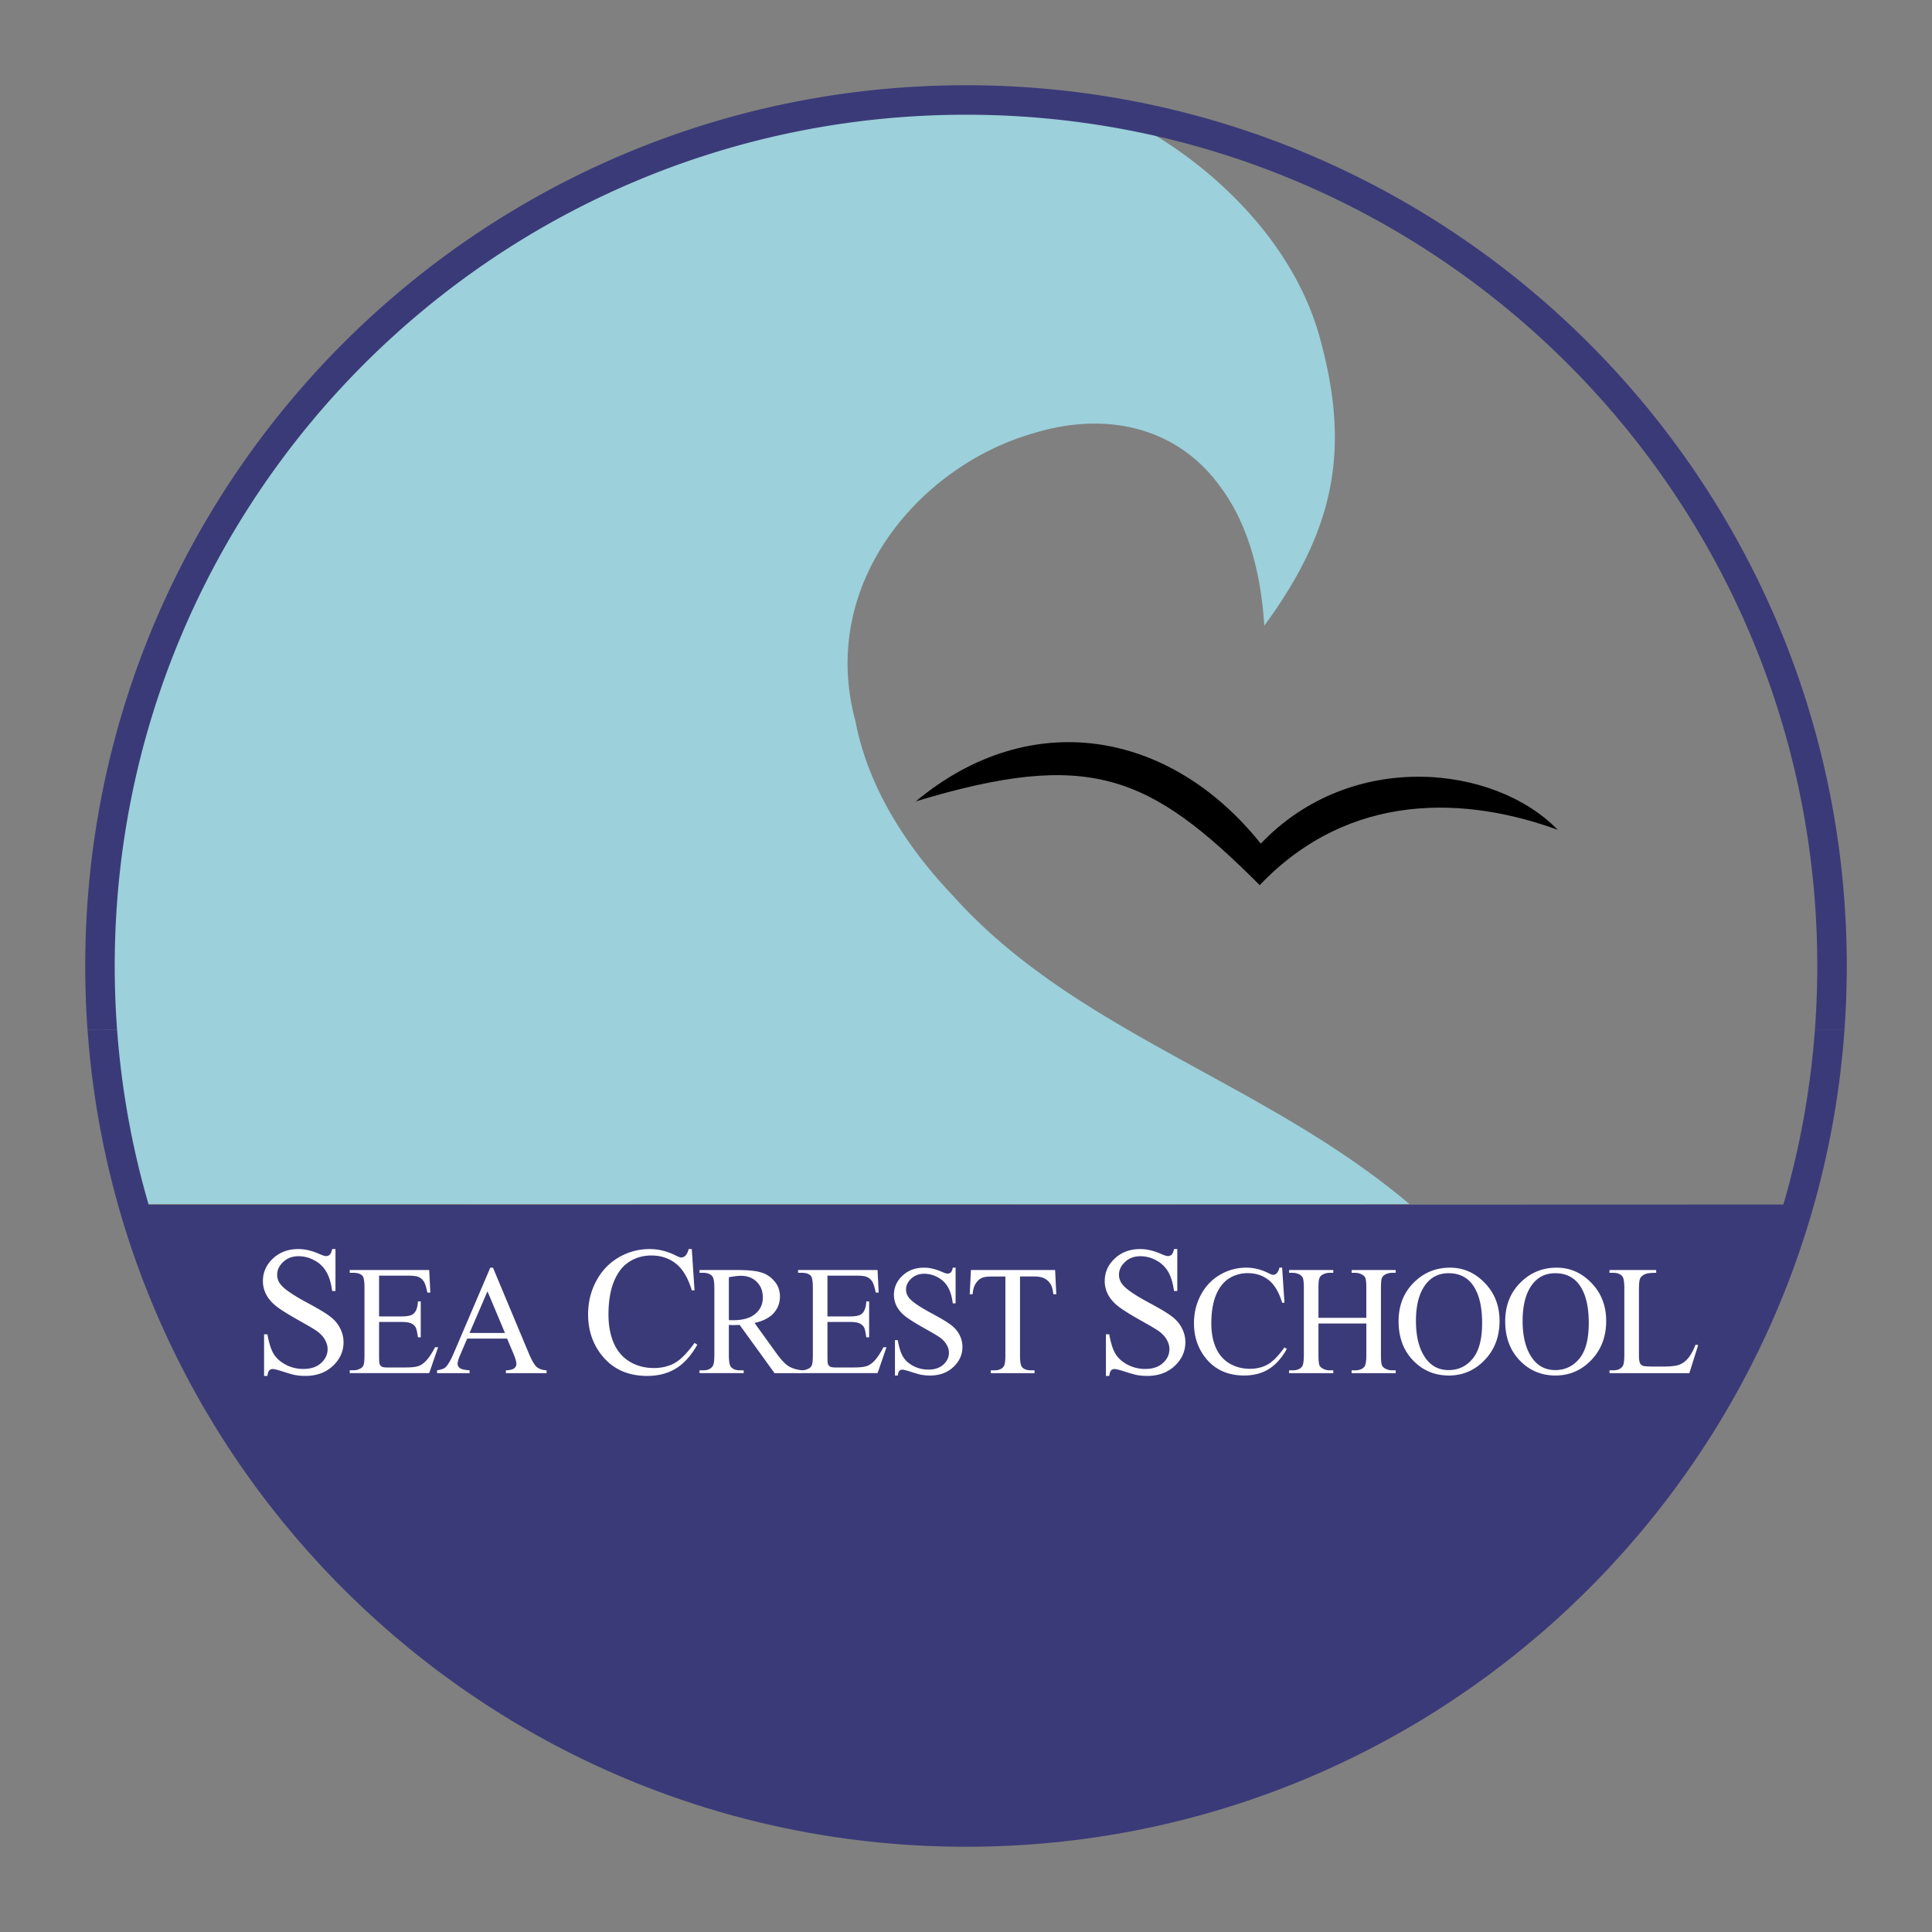 <svg xmlns="http://www.w3.org/2000/svg" width="2500" height="2500" viewBox="0 0 192.756 192.756"><rect x="0" y="0" width="192.756" height="192.756" fill="#808080" stroke="none"/><g fill-rule="evenodd" clip-rule="evenodd"><path fill="#fff" fill-opacity="0" d="M0 0h192.756v192.756H0V0z"/><path d="M91.372 79.951c11.376-9.479 25.304-7.171 34.416 4.218 9.043-9.481 23.357-7.858 29.621-1.381-9.023-3.291-20.684-3.96-29.727 5.521-11.043-11.042-16.991-13.591-34.31-8.358z"/><path d="M96.136 183.143c-39.114 0-72.301-27.146-82.625-62.938 87.931-.002 144.399-.015 166.392-.029-10.313 35.805-44.641 62.967-83.767 62.967z" fill="#3b3a78"/><path d="M95.951 10.588c1.184 0 3.969-.274 7.221 0 3.578.304 6.795.741 8.068.85 6.652 2.793 17.223 10.8 20.389 22.084 3.1 11.05 1.697 19.111-5.494 28.909-.375-6.096-1.982-10.634-4.361-13.838-4.514-6.273-11.865-7.527-18.822-5.319-11.136 3.247-21.328 14.91-17.608 28.661 1.058 5.53 4.065 11.457 9.739 17.437 12.267 13.687 30.994 18.451 45.541 30.76l-127.14-.012a85.938 85.938 0 0 1-3.325-23.739c0-47.382 38.41-85.793 85.792-85.793z" fill="#9cd0da"/><path d="M11.679 102.71c3.237 43.947 39.922 78.598 84.7 78.598s81.459-34.65 84.698-78.601l2.951.003c-3.248 45.579-41.25 81.542-87.649 81.542-46.401 0-84.401-35.963-87.649-81.538l2.949-.004z" fill="#3b3a78"/><path d="M8.728 102.71a89.578 89.578 0 0 1-.224-6.332c0-48.532 39.342-87.874 87.875-87.874 48.532 0 87.874 39.342 87.874 87.874 0 2.131-.078 4.244-.225 6.336l-2.951-.004c.154-2.093.232-4.204.232-6.332 0-46.908-38.023-84.932-84.93-84.932-46.909 0-84.933 38.024-84.933 84.932 0 2.128.08 4.239.233 6.329l-2.951.003z" fill="#3b3a78"/><path d="M33.471 124.619v4.184h-.33c-.108-.803-.3-1.44-.582-1.917a2.942 2.942 0 0 0-1.177-1.133 3.286 3.286 0 0 0-1.59-.42c-.619 0-1.128.188-1.534.57-.405.376-.606.803-.606 1.286 0 .368.126.704.383 1.007.369.446 1.247 1.044 2.633 1.787 1.131.605 1.9 1.072 2.31 1.399.417.322.735.704.956 1.144.226.438.34.902.34 1.383 0 .918-.357 1.709-1.072 2.374-.707.659-1.622.992-2.74.992-.35 0-.68-.029-.991-.082-.184-.03-.567-.137-1.15-.321-.577-.188-.944-.285-1.099-.285a.479.479 0 0 0-.356.135c-.083.088-.146.272-.188.554h-.33v-4.152h.33c.156.868.364 1.521.625 1.956.262.428.659.783 1.196 1.07.54.286 1.133.43 1.776.43.743 0 1.33-.197 1.76-.59.434-.394.65-.857.65-1.393 0-.297-.083-.598-.25-.901-.16-.303-.413-.587-.759-.849-.231-.178-.864-.557-1.901-1.134-1.033-.582-1.774-1.046-2.213-1.391-.434-.347-.765-.726-.99-1.143a2.838 2.838 0 0 1-.34-1.374c0-.869.333-1.616 1-2.242.667-.629 1.515-.944 2.543-.944.643 0 1.323.157 2.044.472.335.149.567.226.706.226a.52.52 0 0 0 .374-.137c.102-.095.182-.281.242-.561h.33zM37.821 127.271v4.068h2.262c.585 0 .978-.091 1.174-.268.265-.232.41-.643.442-1.229h.279v3.58h-.279c-.073-.5-.144-.819-.213-.964a.947.947 0 0 0-.447-.416c-.209-.101-.527-.151-.956-.151h-2.262v3.391c0 .456.021.733.061.835a.489.489 0 0 0 .214.235c.099.056.293.082.575.082h1.744c.583 0 1.005-.039 1.268-.121.264-.08.517-.24.759-.478.313-.314.633-.787.963-1.418h.304l-.888 2.58h-7.927v-.282h.365c.242 0 .471-.058.688-.175a.616.616 0 0 0 .328-.363c.061-.162.089-.493.089-.995v-6.681c0-.653-.065-1.057-.196-1.207-.182-.203-.485-.306-.91-.306h-.365v-.279h7.927l.114 2.253h-.296c-.107-.542-.226-.913-.357-1.114a1.182 1.182 0 0 0-.568-.464c-.204-.075-.56-.114-1.07-.114h-2.822v.001zM50.593 133.553h-3.982l-.697 1.624c-.172.399-.259.698-.259.896 0 .157.072.296.221.416.15.117.476.192.971.229V137h-3.24v-.282c.43-.075.708-.175.835-.296.257-.242.543-.735.856-1.48l3.619-8.465h.267l3.579 8.558c.289.687.549 1.136.782 1.342.238.204.568.318.988.342v.282h-4.06v-.282c.41-.019.684-.087.828-.203a.54.54 0 0 0 .221-.427c0-.222-.102-.573-.303-1.054l-.626-1.482zm-.211-.561l-1.746-4.157-1.791 4.157h3.537zM69.018 124.619l.276 4.114h-.276c-.37-1.231-.896-2.119-1.58-2.66s-1.505-.813-2.464-.813c-.803 0-1.528.206-2.176.617-.648.405-1.16 1.053-1.534 1.946-.369.893-.556 2.002-.556 3.329 0 1.095.177 2.043.527 2.847.352.804.878 1.42 1.58 1.848.708.429 1.514.642 2.419.642.787 0 1.478-.167 2.08-.499.602-.34 1.262-1.01 1.98-2.01l.277.18c-.607 1.077-1.313 1.866-2.124 2.366-.809.5-1.77.75-2.883.75-2.004 0-3.558-.745-4.657-2.232-.823-1.107-1.233-2.41-1.233-3.91 0-1.206.27-2.317.813-3.327.541-1.012 1.283-1.793 2.23-2.35a6.05 6.05 0 0 1 3.116-.837c.874 0 1.735.214 2.586.641.251.131.43.196.537.196.16 0 .3-.056.419-.167.153-.163.265-.386.331-.67h.312v-.001zM80.023 136.999h-2.747l-3.48-4.811c-.26.01-.468.015-.631.015h-.21l-.236-.015v2.988c0 .647.071 1.05.211 1.205.192.224.481.335.867.335h.4v.282H69.79v-.282h.388c.434 0 .745-.141.932-.424.107-.159.161-.529.161-1.116v-6.646c0-.647-.073-1.051-.214-1.206-.196-.223-.49-.335-.878-.335h-.389v-.279h3.747c1.092 0 1.898.08 2.412.243.521.155.961.448 1.32.879.364.424.546.934.546 1.526a2.4 2.4 0 0 1-.621 1.646c-.411.465-1.046.793-1.913.987l2.125 2.948c.486.68.901 1.129 1.25 1.353.349.223.805.363 1.366.424v.283h.001zm-7.305-5.289c.095 0 .18.003.25.008h.175c.98 0 1.718-.214 2.216-.639.5-.424.75-.965.75-1.623 0-.641-.201-1.162-.606-1.562-.4-.403-.932-.607-1.595-.607-.291 0-.689.049-1.189.146v4.277h-.001z" fill="#fff"/><path d="M82.555 127.271v4.068h2.26c.587 0 .98-.091 1.177-.268.262-.232.41-.643.439-1.229h.282v3.58h-.283c-.07-.5-.141-.819-.211-.964a.954.954 0 0 0-.448-.416c-.207-.101-.524-.151-.956-.151h-2.26v3.391c0 .456.02.733.061.835a.497.497 0 0 0 .211.235c.102.056.293.082.577.082h1.746c.582 0 1.004-.039 1.267-.121.262-.08.514-.24.759-.478.313-.314.634-.787.964-1.418h.303l-.888 2.58h-7.929v-.282h.364c.242 0 .474-.058.691-.175a.617.617 0 0 0 .325-.363c.061-.162.092-.493.092-.995v-6.681c0-.653-.065-1.057-.197-1.207-.184-.203-.487-.306-.912-.306h-.364v-.279h7.929l.113 2.253h-.295c-.107-.542-.226-.913-.356-1.114a1.185 1.185 0 0 0-.571-.464c-.201-.075-.558-.114-1.067-.114h-2.823v.001zM95.341 126.476v3.559h-.281c-.089-.683-.254-1.227-.492-1.631a2.511 2.511 0 0 0-1-.964 2.798 2.798 0 0 0-1.352-.356c-.524 0-.961.162-1.304.484-.345.318-.517.683-.517 1.093 0 .313.109.599.325.856.316.381 1.061.886 2.241 1.52.961.514 1.614.912 1.963 1.189.354.273.626.597.812.97.192.376.287.768.287 1.177 0 .78-.303 1.452-.91 2.018-.602.562-1.378.845-2.327.845-.299 0-.581-.024-.843-.071-.157-.023-.483-.115-.98-.271-.489-.162-.8-.242-.931-.242a.41.41 0 0 0-.303.114c-.071.074-.124.232-.16.471h-.279v-3.529h.279c.13.738.308 1.292.531 1.66.224.367.561.67 1.017.913.462.242.964.363 1.51.363.631 0 1.131-.167 1.495-.502.369-.333.553-.729.553-1.183 0-.251-.07-.509-.211-.766a2.282 2.282 0 0 0-.646-.722c-.197-.15-.735-.473-1.617-.963-.88-.495-1.506-.891-1.881-1.185a3.163 3.163 0 0 1-.842-.971 2.42 2.42 0 0 1-.289-1.167c0-.738.284-1.374.85-1.905.568-.536 1.287-.804 2.162-.804.546 0 1.126.134 1.738.4.281.129.483.192.6.192a.45.45 0 0 0 .318-.114c.085-.082.156-.24.204-.479h.28v.001zM105.27 126.711l.115 2.413h-.289c-.057-.426-.131-.729-.229-.91a1.5 1.5 0 0 0-.629-.646c-.26-.14-.6-.211-1.023-.213h-1.449v7.86c0 .632.068 1.026.205 1.185.189.211.486.317.887.317h.357v.282h-4.363v-.282h.363c.436 0 .746-.13.928-.396.111-.16.164-.529.164-1.106v-7.86h-1.234c-.48 0-.822.036-1.023.106-.266.097-.488.281-.676.554-.188.273-.299.643-.334 1.109h-.29l.121-2.413h8.399zM117.459 124.619v4.184h-.328c-.107-.803-.301-1.44-.58-1.917a2.976 2.976 0 0 0-1.18-1.133 3.279 3.279 0 0 0-1.588-.42c-.619 0-1.131.188-1.535.57-.406.376-.607.803-.607 1.286 0 .368.129.704.383 1.007.369.446 1.248 1.044 2.633 1.787 1.133.605 1.9 1.072 2.314 1.399.414.322.732.704.953 1.144.225.438.34.902.34 1.383 0 .918-.357 1.709-1.072 2.374-.707.659-1.621.992-2.74.992-.35 0-.68-.029-.99-.082-.184-.03-.568-.137-1.15-.321-.578-.188-.945-.285-1.098-.285-.15 0-.27.045-.359.135-.082.088-.145.272-.186.554h-.33v-4.152h.33c.154.868.363 1.521.625 1.956.26.428.66.783 1.195 1.07a3.74 3.74 0 0 0 1.775.43c.744 0 1.33-.197 1.76-.59.436-.394.65-.857.65-1.393 0-.297-.082-.598-.25-.901-.16-.303-.412-.587-.758-.849-.232-.178-.865-.557-1.902-1.134-1.033-.582-1.771-1.046-2.213-1.391-.434-.347-.764-.726-.99-1.143a2.849 2.849 0 0 1-.34-1.374c0-.869.332-1.616 1-2.242.668-.629 1.514-.944 2.543-.944.645 0 1.326.157 2.043.472.336.149.57.226.707.226a.523.523 0 0 0 .375-.137c.102-.095.182-.281.242-.561h.328zM127.918 126.476l.234 3.497h-.234c-.312-1.048-.762-1.8-1.342-2.261-.584-.459-1.281-.689-2.096-.689-.684 0-1.301.175-1.852.524-.551.342-.984.893-1.305 1.651-.312.76-.469 1.702-.469 2.83 0 .932.148 1.737.447 2.42.297.684.744 1.206 1.342 1.57.602.363 1.287.546 2.055.546.67 0 1.258-.141 1.77-.425.51-.286 1.072-.856 1.684-1.706l.236.15c-.518.918-1.119 1.587-1.807 2.012s-1.504.639-2.451.639c-1.703 0-3.023-.634-3.961-1.897-.695-.942-1.045-2.049-1.045-3.323 0-1.026.23-1.97.689-2.829.461-.859 1.092-1.524 1.896-1.995a5.132 5.132 0 0 1 2.648-.714c.742 0 1.477.182 2.199.547.213.111.363.167.455.167a.499.499 0 0 0 .357-.146c.131-.136.227-.325.279-.568h.271zM131.541 131.482h4.777v-2.944c0-.525-.031-.871-.096-1.038-.051-.126-.158-.235-.32-.328a1.395 1.395 0 0 0-.689-.182h-.363v-.279h4.398v.279h-.363c-.242 0-.473.059-.691.175a.673.673 0 0 0-.334.372c-.055.162-.082.497-.082 1.001v6.639c0 .521.031.865.098 1.033.051.126.156.232.311.325.223.121.457.182.699.182h.363v.282h-4.398v-.282h.363c.42 0 .725-.124.918-.371.125-.162.188-.551.188-1.169v-3.133h-4.777v3.133c0 .521.031.865.098 1.033.051.126.156.232.318.325.217.121.447.182.689.182h.373v.282h-4.408v-.282h.365c.424 0 .732-.124.926-.371.121-.162.182-.551.182-1.169v-6.639c0-.525-.033-.871-.1-1.038a.688.688 0 0 0-.311-.328 1.442 1.442 0 0 0-.697-.182h-.365v-.279h4.408v.279h-.373a1.44 1.44 0 0 0-.689.175.67.67 0 0 0-.326.372c-.061.162-.09.497-.09 1.001v2.944h-.002zM144.67 126.476c1.334 0 2.49.508 3.467 1.524.982 1.012 1.473 2.276 1.473 3.793 0 1.562-.492 2.861-1.48 3.893-.986 1.031-2.18 1.549-3.58 1.549-1.418 0-2.609-.505-3.574-1.512-.961-1.005-1.439-2.308-1.439-3.905 0-1.636.555-2.968 1.668-3.999.963-.896 2.117-1.343 3.465-1.343zm-.147.553c-.918 0-1.656.343-2.213 1.024-.693.85-1.041 2.094-1.041 3.732 0 1.679.359 2.971 1.078 3.876.551.688 1.279 1.033 2.186 1.033.967 0 1.764-.378 2.389-1.131.633-.755.949-1.941.949-3.565 0-1.762-.348-3.074-1.039-3.938-.559-.686-1.324-1.031-2.309-1.031zM155.309 126.476c1.338 0 2.494.508 3.469 1.524.98 1.012 1.471 2.276 1.471 3.793 0 1.562-.492 2.861-1.479 3.893s-2.18 1.549-3.582 1.549c-1.414 0-2.605-.505-3.572-1.512-.961-1.005-1.441-2.308-1.441-3.905 0-1.636.557-2.968 1.67-3.999.964-.896 2.12-1.343 3.464-1.343zm-.143.553c-.92 0-1.66.343-2.215 1.024-.693.85-1.039 2.094-1.039 3.732 0 1.679.359 2.971 1.078 3.876.551.688 1.277 1.033 2.184 1.033.965 0 1.762-.378 2.391-1.131.631-.755.945-1.941.947-3.565 0-1.762-.346-3.074-1.039-3.938-.557-.686-1.327-1.031-2.307-1.031zM169.174 134.151l.252.055-.881 2.793h-7.965v-.282h.387c.434 0 .744-.141.934-.424.105-.163.158-.537.158-1.124v-6.638c0-.643-.07-1.044-.211-1.206-.197-.223-.49-.335-.881-.335h-.387v-.279h4.658v.279c-.547-.005-.934.046-1.154.153-.217.106-.365.239-.445.403-.082.159-.121.548-.121 1.159v6.463c0 .42.039.708.121.866a.519.519 0 0 0 .279.232c.125.052.521.078 1.184.078h.75c.789 0 1.344-.058 1.662-.175.318-.116.609-.319.871-.613.265-.297.527-.766.789-1.405z" fill="#fff"/></g></svg>

